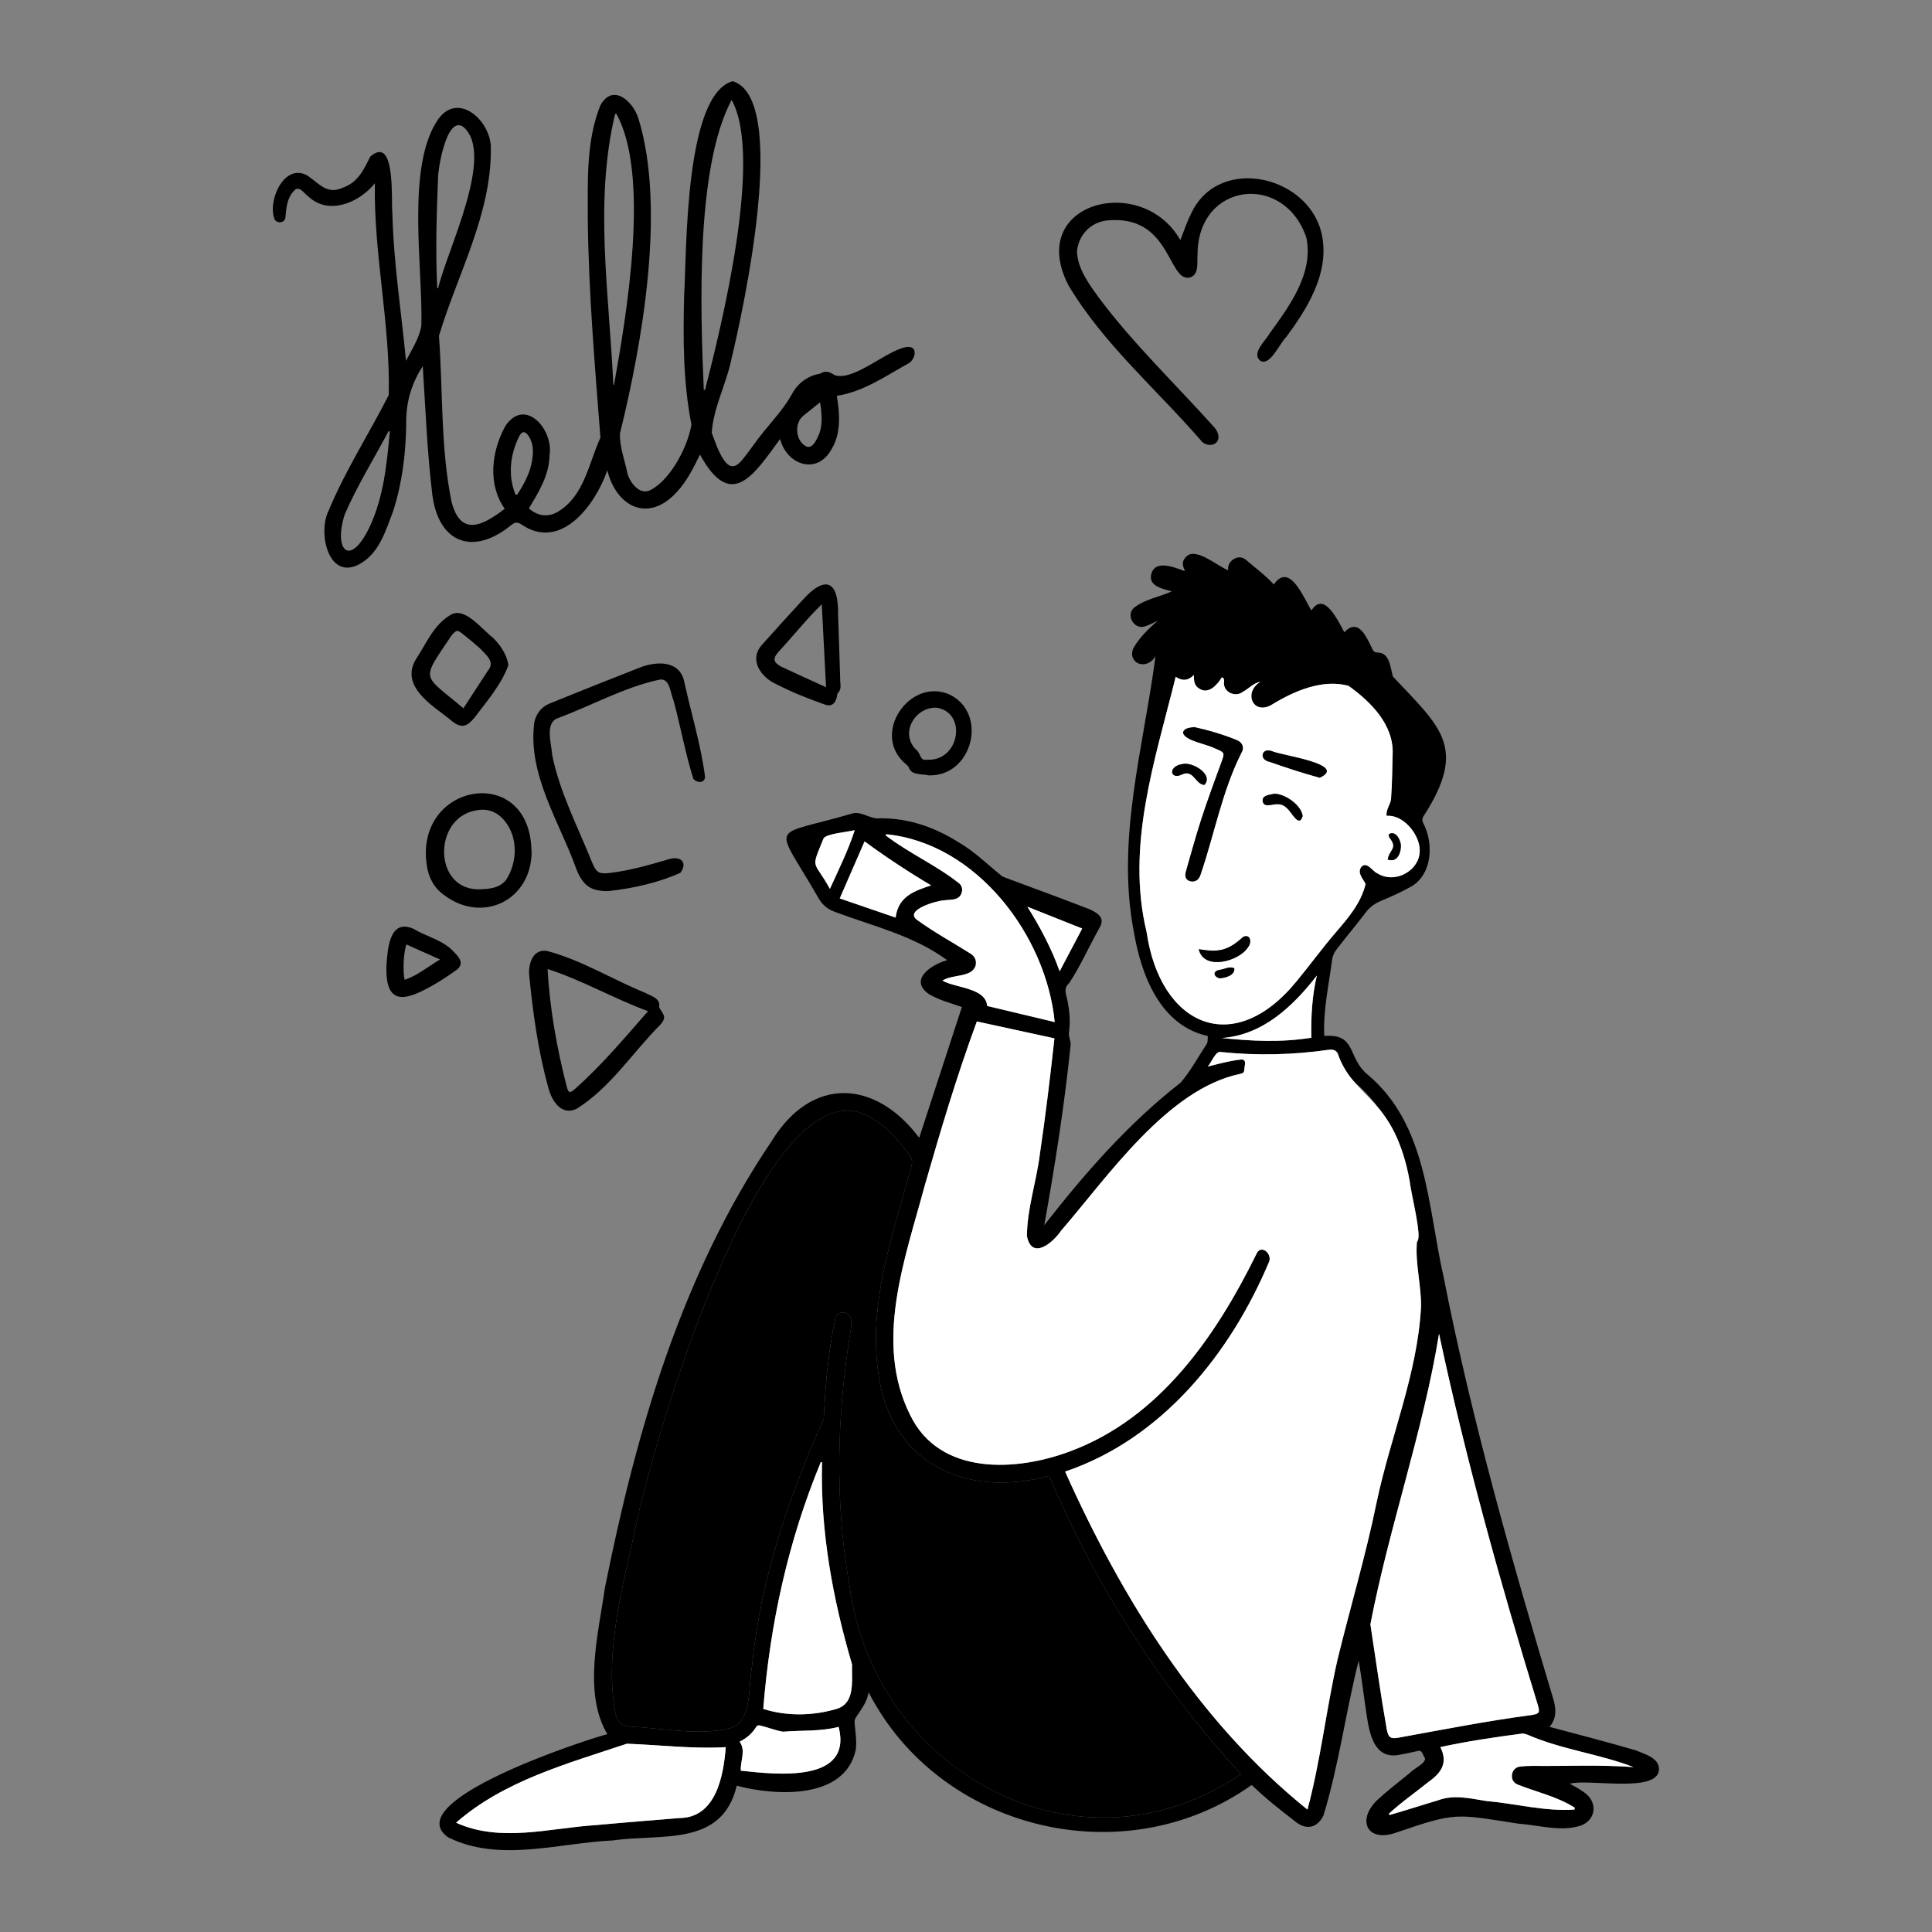 <svg width="960" height="960" viewBox="0 0 960 960" fill="none" xmlns="http://www.w3.org/2000/svg">
<rect x="0" y="0" width="960" height="960" fill="#808080" stroke="none"/>
<path d="M364.05 40.34C392.41 48.84 369.24 154.17 363.59 177.77C361.15 190.28 354.44 202.48 353.66 215.06C355.27 219.35 356.71 223.82 359.11 227.67C362.4 232.96 365.29 232.92 369.2 228.05C372.86 223.5 376.06 218.59 379.78 214.1C384.81 208.01 390.08 202.17 393.9 195.14C396.74 190.15 401.71 186.6 407.47 185.7C409.97 184.09 412.17 184.63 414.45 186.28C423.98 190.17 442.01 172.74 451.32 172.37C456.45 172.36 454.53 178.85 451.5 180.53C439.93 186.91 429.22 194.57 415.83 196.69C417.23 205.29 418.05 215.19 413.25 223.09C406.21 236.2 390.96 231.23 387.64 218.14C374.57 235.97 363.26 254.22 347.82 225.86C344.53 232.58 341.33 239.14 336.16 244.63C322.27 259.82 306.35 252.1 301.77 233.7C295.91 250.75 278.78 274.12 259.07 260.58C257.07 259.27 255.93 259.44 254.12 260.82C235.62 276.08 218.17 270.41 214.87 246.2C212.25 224.84 211.45 203.38 210.07 181.93C204.22 190.99 201.63 200.25 201.84 211C201.62 225.58 199.83 240.07 195.34 254.03C191.79 263.29 188.71 273.97 179.85 279.58C163.61 289.91 157.67 265.32 163.19 253.96C171.49 233.96 183.34 215.57 193.17 196.3C194.02 161.44 185.64 126.3 186.27 91.06C178.65 100.58 163.53 107.17 153.33 97.74C151.1 96.23 148.61 91.67 145.97 94.94C142.6 98.48 142.29 103.27 141.83 107.84C141.72 111.17 136.79 111.35 136.18 108.2C133.16 99.01 141.59 80.48 153.07 87.43C158.76 91.45 162.7 96.8 170.23 93.29C177.81 90.73 180.66 84.47 183.99 77.8C196.87 66.73 194.23 99.79 194.97 106.02C195.58 130.72 199.38 154.63 201.73 179.28C204.55 173.79 208.53 167.78 209.37 161.67C210.22 133.03 201.55 82.68 217.73 59.25C228 45 244.39 60.68 243.89 74C244.17 106.56 227.22 136.46 218.12 166.88C220.12 194.34 218.87 222.27 224.37 249.34C228.87 266.83 239.88 261.23 250.79 252.81C242.19 240.6 244.22 224.26 251.04 211.8C260.79 197.03 275.16 213.38 273.07 226.21C272.88 236.24 267.7 244.43 262.81 252.62C267.15 256.54 272.41 257.15 277.32 254.21C290.25 246.48 292.54 230.2 298.35 217.45C295.56 181.31 292.41 144.79 292.07 108.38C292.08 89.78 291.23 70.06 298.26 52.49C304.33 41.14 314.49 50.16 317.24 58.89C330.93 103.42 319.2 170.31 308.06 215.34C307.77 222.09 310.58 228.92 311.84 235.57C313.46 240.51 318.44 246.74 324.04 243.06C333.66 237.51 341.87 221.58 343.56 210.98C339.42 189.82 339.41 168.42 339.94 147C341.24 124.96 340.12 47.14 364.05 40.34ZM363.53 49.67C345.52 83.4 348.04 154.67 349.71 193.72C349.91 193.74 350.11 193.77 350.31 193.79C358.53 161.87 379.3 77.77 363.53 49.67ZM304.75 191.18C304.87 191.19 304.99 191.19 305.11 191.2C311.29 156.67 323.24 87.01 306.24 56.49C306.04 56.53 305.84 56.57 305.65 56.62C295.13 100.43 302.79 146.67 304.75 191.18ZM217.25 143.2C217.4 143.21 217.55 143.21 217.71 143.22C221.95 124.62 246.43 76.33 230.08 62.95C221.98 57.52 217.67 83.43 217.66 88.47C216.93 106.69 216.37 124.98 217.25 143.2ZM193.7 214.37C193.49 214.33 193.28 214.29 193.08 214.24C185.82 227.94 177.54 241.21 171.36 255.44C165.49 273.46 173.87 282.35 183.69 261.78C190.65 246.89 192.23 230.51 193.7 214.37ZM256.16 245.82C256.46 245.79 256.76 245.76 257.05 245.73C260.29 240.63 263.25 235.38 264.31 229.31C265.05 225.07 265.23 220.83 262.86 216.96C261.04 213.98 259.27 214.03 257.81 217.14C253.44 226.16 252.33 236.41 256.16 245.82ZM407.52 199.88C404.45 202.35 401.7 204.5 399.01 206.73C394.95 210.09 395.21 217.85 399.44 221.07C403.53 224.59 406.04 217.99 407.28 214.95C408.82 210.19 408.27 205.3 407.52 199.88Z" fill="black"/>
<path d="M456.74 565.369C463.85 543.599 470.88 522.049 477.96 500.369C472.48 498.499 466.51 496.909 461.47 493.889C451.34 486.739 463.09 479.109 470.65 477.109C453.84 464.799 433.97 460.269 414.79 453.079C411.25 451.839 408.63 449.589 406.72 446.289C384.4 407.319 381.62 416.589 424.04 404.059C428.77 403.329 432.61 407.239 437.54 406.599C451.54 406.569 464.28 410.989 476.07 418.379C484.27 423.059 490.91 429.799 498.18 435.589C507.21 438.989 516.27 442.299 525.31 445.669C530.78 447.709 536.22 449.809 541.66 451.909C546.34 454.179 549.26 456.409 546.05 461.519C541.07 470.459 536.84 480.059 531.22 488.569C529.28 490.289 529.18 492.109 529.78 494.499C531.24 500.319 532 506.269 531.26 512.269C530.58 515.139 532.56 517.459 531.87 520.369C528.78 550.059 524.16 579.449 518.89 608.799C539.04 582.939 560.75 558.149 586.7 537.919C591.71 532.079 595.39 525.089 599.65 518.679C600.27 517.679 600.01 516.129 600.16 514.799C576.6 509.619 567.15 484.779 563.47 463.419C554.44 417.329 568.2 371.559 574.17 326.039C569.63 333.629 559.88 329.519 563.22 321.969C566.31 316.659 570.65 312.529 575.24 308.439C572.99 309.489 570.74 310.789 568.34 311.399C563.31 312.489 559.56 305.839 563.27 302.189C568.57 297.739 576.03 296.719 582.24 293.849C578.06 292.599 570.76 291.439 572 285.539C573.76 277.819 583.43 281.849 588.49 283.719C588.58 283.469 588.7 283.309 588.66 283.229C587.43 280.989 587.31 278.779 589.18 276.859C593.88 271.339 604.8 281.319 610.31 283.359C609.44 278.969 615.15 274.919 618.97 278.069C623.71 282.119 628.71 285.829 632.96 290.409C640.85 278.989 647.82 297.289 651.65 303.349C658 293.259 665.01 308.849 667.99 314.159C675.33 306.399 679.39 317.519 682.22 323.079C682.54 323.649 683.42 324.229 684.06 324.239C690.67 324.019 690.69 331.449 692.16 336.199C715.49 361.159 729.51 371.119 707.51 405.319C706.58 406.569 706.55 407.629 707.24 409.059C712.36 418.859 711.81 433.859 701.7 440.249C696.9 442.969 691.85 445.299 686.75 447.409C683.51 448.739 680.87 450.429 678.72 453.269C673.99 459.519 668.92 465.519 664.14 471.729C663.06 473.139 662.19 474.959 661.93 476.699C660.31 489.419 657.42 501.869 658.01 514.779C674.29 513.469 669.3 525.539 679.53 533.929C709.21 558.769 709.32 599.079 717.21 634.009C731.26 705.479 751.22 775.459 772.1 845.179C773.26 849.699 773.33 854.239 769.95 858.059C784.15 861.829 798.57 865.599 812.71 869.699C817.21 871.639 824.96 873.519 824.3 879.779C822.84 891.089 788.62 883.669 780.01 886.349C782.96 887.889 786.03 889.569 788.53 891.709C794 896.779 792.47 904.599 785.44 907.139C775.41 910.369 764.66 906.859 754.43 906.159C723.28 901.389 724 900.229 693.72 910.619C679.19 915.759 673.92 904.249 684.57 894.229C689.7 889.509 695.27 885.269 700.68 880.859C702.2 878.889 709.84 875.659 707.72 873.019C706.8 871.879 706.91 869.519 704.43 870.069C701.62 870.689 698.8 871.319 695.97 871.839C681.46 875.179 680.02 858.549 678.51 848.229C677.36 840.609 676.5 832.949 675.1 825.229C668.68 850.649 665.31 876.989 657.63 902.049C654.83 907.969 649.56 909.519 644.31 905.619C636.63 899.699 628.93 893.709 621.96 886.939C558.96 931.769 466.97 909.769 431.61 840.869C430.87 845.479 428.31 848.859 425.84 852.569C424.93 853.769 424.53 854.669 424.65 856.149C425.01 860.589 425.83 865.139 425.22 869.469C419.84 894.399 385.34 892.419 366.08 887.309C358.83 917.869 328.72 911.019 304.64 914.489C277.6 915.729 248.22 925.619 222.64 912.949C197.74 895.159 289.45 864.949 301.78 861.689C289.59 841.259 297.38 811.389 300.57 789.049C316.12 711.349 338.63 633.259 383.44 566.989C403.55 534.199 435.37 536.759 456.74 565.369ZM649.66 899.179C656.24 874.739 658.97 849.469 664.58 824.769C670.92 798.689 678.63 772.979 684.01 746.659C690.82 714.189 704.39 682.569 706.12 649.309C706.26 638.699 703.14 627.559 704.07 617.149C705.59 615.069 704.99 613.049 704.65 610.989C703.33 603.049 702 595.099 700.52 587.189C697.58 568.039 687.84 550.709 673.34 537.899C669.52 534.159 666.54 529.929 665.15 524.669C664.48 522.119 663.01 521.329 660.24 521.629C642.51 524.169 624.62 524.599 606.8 522.749C604.05 521.719 601.87 528.319 600.12 529.969C605.56 528.609 610.48 527.199 615.98 526.549C619.78 525.949 618.49 529.019 618.27 531.479C618.31 532.949 617.53 533.309 616.19 533.609C580.23 541.079 550.52 584.579 527.32 611.439C523.23 617.499 512.7 626.439 510.28 614.179C510.38 600.449 515.03 587.109 516.7 573.519C519.54 554.379 521.84 535.179 523.95 515.939C511.08 513.139 498.27 510.349 485.4 507.559C475.53 534.319 467.44 561.489 459.57 588.869C449.75 625.429 434.05 666.919 452.34 703.269C467.01 733.359 505.17 731.249 532.17 720.979C576.33 704.409 604.22 663.879 624.26 623.189C626.29 618.049 632.18 622.709 630.66 626.839C611.5 672.419 577.39 714.969 529.25 731.209C557.43 794.169 595.41 855.499 649.66 899.179ZM521.35 733.339C479.01 744.809 441.71 726.609 436.24 680.899C431.83 647.539 442.99 614.959 451.88 583.259C453.89 576.259 453.94 576.259 449.4 570.619C444.68 564.759 439.59 559.319 432.98 555.459C379.95 523.159 323.45 720.639 316.04 757.749C309.69 788.129 300.24 819.749 305.69 850.939C306.94 855.899 308.63 857.569 313.68 857.989C329.97 858.689 346.53 862.579 362.65 858.769C373.82 856.209 371.86 837.159 373.64 828.199C377.8 785.049 391.83 744.139 409.32 704.939C410.09 688.159 411.63 671.209 415.13 654.809C415.82 653.009 417.38 651.899 419.4 652.159C423.82 652.669 423.21 657.829 422.69 661.069C415.87 702.779 414.67 745.649 422.04 787.369C434.01 880.419 536.15 936.319 616.6 881.529C576.48 837.909 544.33 787.909 521.35 733.339ZM678.56 439.229C677.12 436.459 673.96 433.299 676.77 430.409C679.56 428.219 682.04 433.079 684.52 434.019C693.5 439.609 706.53 432.059 705.38 421.349C704.7 413.829 696.89 404.659 689.02 405.389C688.39 402.429 691.31 399.309 691.23 396.319C691.73 389.139 691.82 381.929 691.99 374.739C692.61 360.109 681.13 348.709 670.05 340.779C657.26 337.269 643.12 343.319 632.19 350.009C622.81 355.839 617.48 344.169 626.26 338.769C622.91 339.329 620.58 342.139 617.67 343.699C613.75 346.849 607.31 343.729 608.25 338.499C608.31 338.029 608.07 337.519 607.97 337.029C607.69 336.869 607.41 336.709 607.13 336.549C604.92 340.189 600.6 345.179 596.02 342.259C593.37 340.799 593.21 338.239 593.2 335.429C590.31 338.389 587.35 338.419 584.19 336.309C573.95 377.689 559.37 420.259 569.73 463.099C576.45 509.649 612.99 526.289 644.55 487.239C651.01 479.409 656.99 471.159 663.6 463.459C669.93 456.099 676.24 448.839 678.56 439.229ZM715.05 662.719C707.2 711.179 690.14 759.119 680.93 807.159C683.63 824.579 686.03 842.079 689.1 859.439C689.95 863.679 691.16 864.139 695.36 863.369C717.03 859.419 738.65 855.169 760.5 852.269C765.03 851.609 765.33 851.149 764 846.759C745.41 786.159 728.24 724.679 715.05 662.719ZM226.62 905.689C248.68 915.709 272.99 908.349 296 906.889C309.9 905.599 323.82 904.499 337.73 903.369C355.81 903.159 359.55 882.289 360.61 868.149C344.13 869.089 327.86 867.049 311.48 866.439C282.08 876.299 250.41 884.799 226.62 905.689ZM379.25 849.139C390.81 852.829 403.52 852.619 415.12 849.309C425.26 846.709 423.1 835.209 423.38 827.069C413.79 794.409 407.57 760.859 408.47 726.559C408.26 726.549 408.05 726.549 407.85 726.539C391.6 765.799 382.65 806.769 379.25 849.139ZM440.4 414.539C440.28 414.719 440.16 414.889 440.05 415.069C451.58 423.929 465.3 429.929 476.7 439.009C478.12 440.299 478.44 442.169 477.7 444.009C476.33 447.629 472.08 446.889 468.99 447.389C465.49 447.499 449.07 452.189 455.68 457.079C464.17 463.249 473.44 468.279 482.31 473.879C484.36 475.159 485.31 477.169 484.82 479.639C483.11 485.909 473.17 483.949 468.31 487.269C474.87 490.989 489.84 490.769 490.51 499.849C501.79 502.539 512.83 505.169 524.07 507.849C519.93 464.919 485.29 418.989 440.4 414.539ZM782.32 899.169C782.38 898.869 782.45 898.559 782.51 898.259C773.9 892.709 763.45 890.489 754 886.689C749.58 884.869 750.82 878.199 755.33 877.809C757.39 877.539 759.49 877.459 761.57 877.459C778.29 877.659 794.98 876.799 811.68 878.059C794.79 871.529 776.22 869.419 759.42 862.129C758.39 861.769 757.24 861.279 756.23 861.419C742.6 863.229 729.2 865.189 715.71 868.119C719.52 875.669 716.45 880.719 710.02 885.269C703.37 890.609 696.33 895.489 690.07 901.299C690.22 901.479 690.37 901.669 690.52 901.849C698.6 899.559 706.59 896.909 714.65 894.539C722.43 891.619 730.42 893.619 738.32 894.879C752.96 896.159 767.6 900.179 782.32 899.169ZM367.52 865.399C370.75 870.009 367.82 874.729 368.1 879.839C385.44 881.719 423.88 886.249 416.72 858.069C407.75 860.429 398.3 859.689 389.11 860.479C385.21 859.849 381.39 858.229 377.51 857.349C377.03 857.229 376.13 857.469 375.91 857.839C373.87 861.209 371.07 863.699 367.52 865.399ZM462.65 439.929C451.08 433.049 440.33 425.949 429.6 418.089C425.63 427.199 421.54 436.609 417.26 446.419C426.68 449.649 435.82 452.789 445.03 455.949C446.35 445.279 454.49 442.679 462.65 439.929ZM654.36 484.729C642.53 499.999 627.41 514.349 607.14 515.779C622 517.359 636.75 518.039 651.59 515.639C651.4 505.139 651.94 494.889 654.36 484.729ZM510.49 450.539C516.81 460.609 522.35 470.979 526.55 482.639C530.37 475.389 533.95 468.589 537.75 461.389C528.52 457.719 519.51 454.129 510.49 450.539ZM412.38 441.679C416.83 431.819 421.47 422.589 424.71 412.509C421.41 413.389 410.52 414.219 409.2 416.639C402.71 432.709 404.17 426.779 412.38 441.679Z" fill="black"/>
<path d="M586.5 119.319C588.31 114.819 589.75 110.209 591.94 105.979C605.92 76.129 652.28 87.679 657.1 118.149C660.16 136.309 649.55 153.329 639.22 167.349C636.02 170.279 631.07 182.249 626.22 179.259C621.64 175.489 628.9 169.289 630.92 165.609C640.77 151.959 652.79 135.889 649.12 118.059C638.13 85.519 595.21 90.539 595.06 126.269C594.68 130.299 596.12 136.849 590.83 137.979C580.22 139.479 581.58 106.439 550.07 109.539C541.83 110.489 535.82 116.839 535.15 125.089C535.54 133.769 541.25 141.289 546.15 148.119C563.41 171.129 584.23 190.979 603.38 212.339C604.34 213.409 605.17 214.879 605.4 216.269C606.18 221.669 599.37 222.559 596.62 218.739C574.56 193.309 548.26 170.879 530.91 141.769C509.58 100.429 567.51 85.679 586.5 119.319Z" fill="black"/>
<path d="M302.1 442.79C293.58 442.81 289.78 440.15 286.51 432.15C278.09 408.47 261.98 384.8 265.52 358.76C266.48 354.54 269.03 351.23 273.08 349.58C287.95 343.53 302.86 337.61 317.8 331.75C326.2 328.43 337.83 328 340.02 338.83C343.44 354.44 348.25 370 350.31 385.81C350.33 389.4 346.21 389.09 344.51 386.97C340.51 374.28 338.15 360.79 334.63 347.88C333.03 344.31 332.93 336.62 327.49 337.76C309.91 341.57 293.93 350.64 277.11 356.86C270.53 359.34 274.11 369.87 274.39 375.22C278.17 393.85 287.13 410.85 294.14 428.39C296.27 433.4 297.34 434.39 302.81 433.79C312.81 432.62 322.56 429.8 332.21 426.98C337.77 425.14 342.04 428.19 338.1 433.69C327.04 438.66 314.28 441.5 302.1 442.79Z" fill="black"/>
<path d="M262.9 483.969C262.66 478.569 264.9 471.419 271.77 472.529C288.8 476.959 304.21 486.639 320.49 493.289C323.49 494.889 328.39 496.039 327.52 500.469C329.22 503.969 331.72 504.959 328.24 509.029C314.4 522.909 303.3 540.489 286.51 550.959C278.82 554.679 273.94 546.689 272.39 540.189C267.27 521.699 264.78 503.069 262.9 483.969ZM272.08 481.499C273.19 501.069 276.63 520.459 281.48 539.449C282.42 543.209 283.05 543.449 285.88 540.929C299.07 529.229 310.4 515.689 322.01 502.449C304.98 496.199 289.44 487.099 272.08 481.499Z" fill="black"/>
<path d="M264.179 423.028C264.139 447.398 239.719 459.228 220.599 444.688C215.629 441.198 212.939 436.028 212.069 429.958C205.829 388.688 263.559 378.888 264.079 423.008C264.109 423.008 264.139 423.018 264.179 423.028ZM239.049 441.868C243.639 441.648 248.099 441.218 251.399 437.338C257.139 428.638 257.549 416.068 250.729 407.848C247.019 403.318 242.209 401.528 236.489 402.688C214.739 406.498 215.259 443.198 239.049 441.868Z" fill="black"/>
<path d="M417.52 338.861C417.79 340.961 417.89 343.061 416.09 344.661C415.7 348.271 414.23 351.551 409.99 350.131C401.79 347.271 393.64 344.021 385.9 340.041C378.02 336.571 371.72 327.611 378.94 320.041C385.38 312.851 391.84 305.671 398.4 298.591C409.84 285.641 416.8 288.111 416.44 305.571C416.86 316.671 417.17 327.761 417.52 338.861ZM410.46 341.491C409.73 327.401 409.04 314.021 408.33 300.251C400.73 307.671 394.19 315.961 386.97 323.741C383.91 327.121 384.06 329.011 388.14 331.241C395.43 334.641 402.74 337.961 410.46 341.491Z" fill="black"/>
<path d="M252.64 330.46C249.11 340.27 241.84 348.5 235.66 356.74C232.15 360.85 229.58 362.19 224.71 358.42C218.96 353.58 212.21 349.66 207.71 343.53C203.82 338.23 203.31 332.78 207 327.06C211.93 319.57 215.46 310.67 223.43 305.82C230.6 300.74 239.43 312.78 244.91 316.84C248.72 320.69 251.66 324.92 252.64 330.46ZM230.27 351.94C234.59 345.3 238.55 339.22 242.51 333.13C246.23 328.8 241.26 325.16 238.39 322.07C235.71 319.67 232.91 317.41 230.1 315.15C227.22 312.84 226.92 312.89 224.39 315.72C208.94 338.81 209.61 334.53 230.27 351.94Z" fill="black"/>
<path d="M461.38 385.272C458.01 384.422 453 385.412 451.58 381.372C451.37 380.762 450.77 380.232 450.24 379.792C432.23 364.972 452.16 336.152 471.98 345.182C491.17 354.672 483.17 385.992 461.38 385.272ZM460.54 377.502C476.7 378.502 480.75 354.462 465.73 351.692C455.39 350.822 446.84 363.622 454.9 372.212C457.81 374.272 456.72 378.112 460.54 377.502Z" fill="black"/>
<path d="M192.009 480.041C192.569 472.491 193.149 455.961 205.589 461.581C212.209 465.581 220.619 467.251 225.749 473.251C228.889 476.281 230.649 479.431 226.359 482.311C223.069 484.641 219.709 486.901 216.229 488.931C202.809 496.681 191.389 501.231 192.009 480.041ZM218.659 476.771C212.779 474.141 207.379 471.721 201.979 469.311C200.579 472.391 199.999 483.191 201.109 486.861C207.469 484.701 212.539 480.391 218.659 476.771Z" fill="black"/>
<path d="M649.66 899.18C595.41 855.51 557.44 794.18 529.25 731.23C577.4 714.99 611.5 672.45 630.66 626.86C632.11 622.76 626.38 618.03 624.26 623.21C604.22 663.88 576.33 704.43 532.16 721C505.17 731.26 466.99 733.38 452.33 703.28C434.03 666.92 449.74 625.46 459.56 588.88C467.43 561.5 475.52 534.33 485.39 507.57C498.26 510.37 511.07 513.16 523.94 515.95C521.83 535.19 519.53 554.39 516.69 573.53C515.02 587.12 510.37 600.45 510.27 614.19C512.67 626.4 523.21 617.55 527.31 611.45C550.52 584.59 580.17 541.11 616.17 533.62C617.51 533.32 618.3 532.96 618.26 531.49C618.44 529.06 619.82 525.93 615.97 526.56C610.46 527.21 605.55 528.62 600.11 529.98C601.89 528.12 604.07 521.9 606.79 522.76C624.61 524.61 642.5 524.17 660.23 521.64C663 521.34 664.47 522.14 665.14 524.68C673.63 546.83 692.89 545.14 700.51 587.2C700.98 593.22 706.85 613.58 704.06 617.16C703.12 627.57 706.25 638.71 706.1 649.32C704.37 682.58 690.8 714.2 684 746.67C678.62 772.99 670.91 798.7 664.57 824.78C658.97 849.47 656.24 874.73 649.66 899.18Z" fill="white"/>
<path d="M521.349 733.342C544.329 787.902 576.479 837.912 616.589 881.532C536.029 936.282 434.059 880.472 422.029 787.372C414.659 745.662 415.859 702.792 422.679 661.072C423.199 657.822 423.809 652.662 419.389 652.162C417.369 651.902 415.809 653.012 415.119 654.812C411.619 671.222 410.079 688.172 409.309 704.942C391.829 744.142 377.789 785.052 373.639 828.202C371.829 837.282 373.829 856.162 362.649 858.772C346.529 862.582 329.969 858.692 313.679 857.992C308.639 857.572 306.939 855.902 305.689 850.942C300.229 819.752 309.699 788.132 316.039 757.752C323.359 720.812 380.049 523.042 432.979 555.462C439.589 559.332 444.679 564.762 449.399 570.622C453.939 576.262 453.889 576.262 451.879 583.262C442.989 614.962 431.829 647.542 436.239 680.902C441.689 726.642 479.099 744.802 521.349 733.342Z" fill="black"/>
<path d="M678.56 439.228C676.25 448.828 669.94 456.088 663.61 463.458C656.99 471.158 651.02 479.408 644.55 487.238C613 526.248 576.47 509.688 569.74 463.088C559.38 420.238 573.96 377.678 584.2 336.298C587.36 338.408 590.32 338.378 593.21 335.418C593.22 338.228 593.38 340.798 596.03 342.248C600.61 345.168 604.93 340.188 607.14 336.538C607.42 336.698 607.7 336.858 607.98 337.018C608.08 337.508 608.31 338.018 608.26 338.498C607.32 343.728 613.75 346.848 617.68 343.698C620.6 342.138 622.92 339.328 626.27 338.768C617.52 344.188 622.78 355.808 632.2 350.008C643.12 343.308 657.28 337.268 670.06 340.778C681.14 348.708 692.62 360.108 692 374.738C691.83 381.938 691.74 389.148 691.24 396.318C691.32 399.308 688.4 402.428 689.03 405.388C696.89 404.648 704.72 413.838 705.39 421.348C706.53 432.058 693.51 439.608 684.53 434.018C682.06 433.118 679.56 428.198 676.78 430.408C673.95 433.298 677.12 436.458 678.56 439.228ZM593.35 361.288C585.3 361.978 586.96 366.188 593.22 368.048C596.72 369.358 600.32 370.448 603.77 371.868C608.77 373.928 608.66 373.998 606.79 379.158C600.05 396.948 594.12 414.998 589.2 433.388C588.46 435.968 589.72 437.788 592.21 437.958C594.33 438.108 595.82 436.928 596.54 434.538C603.44 414.358 607.24 392.928 616.93 373.848C618.39 371.578 617.28 368.858 614.67 367.828C608 365.038 600.2 362.768 593.35 361.288ZM655.8 386.428C670.08 379.748 636.14 375.278 632.18 373.308C626.87 371.238 625.34 377.458 630.85 378.538C639.31 381.478 646.97 384.048 655.8 386.428ZM595.66 471.668C598.13 482.538 615.86 477.678 620.15 470.628C622.06 468.328 621.43 463.858 617.71 465.548C610.13 472.418 605.69 473.308 595.66 471.668ZM633.39 394.398C631.11 394.928 626.67 395.038 627.5 398.458C628.82 402.708 635.11 396.778 639.5 401.608C641.71 403.248 645.55 411.718 647.28 405.438C646.5 399.968 638.78 394.638 633.39 394.398ZM588.82 379.498C580 380.118 581.28 387.528 586.88 385.028C593.18 381.738 593.87 389.878 598.48 389.998C602.87 385.268 593.91 379.358 588.82 379.498ZM696.1 420.338C696.18 417.818 693.69 412.478 690.23 414.438C689.96 414.668 690.13 415.818 690.47 416.288C694.75 421.648 690.41 422.018 689.55 427.068C693.63 428.648 696.02 424.958 696.1 420.338ZM605.99 486.098C609.27 485.948 613.79 484.388 613.29 481.158C611.01 479.858 608.15 481.798 605.72 481.958C602.06 482.858 603.55 485.578 605.99 486.098Z" fill="white"/>
<path d="M715.049 662.719C728.239 724.679 745.409 786.149 763.999 846.749C765.329 851.149 765.019 851.609 760.499 852.259C738.659 855.169 717.029 859.409 695.359 863.359C691.159 864.129 689.949 863.679 689.099 859.429C686.029 842.069 683.629 824.579 680.939 807.149C690.139 759.129 707.199 711.179 715.049 662.719Z" fill="white"/>
<path d="M226.62 905.691C250.41 884.801 282.07 876.301 311.49 866.441C327.87 867.051 344.14 869.091 360.62 868.151C359.55 882.291 355.83 903.161 337.74 903.371C323.83 904.511 309.91 905.601 296.01 906.891C272.99 908.361 248.68 915.711 226.62 905.691Z" fill="white"/>
<path d="M379.25 849.139C382.65 806.769 391.6 765.799 407.84 726.539C408.05 726.549 408.26 726.549 408.46 726.559C407.57 760.859 413.79 794.409 423.38 827.069C423.1 835.209 425.26 846.719 415.12 849.309C403.52 852.629 390.82 852.829 379.25 849.139Z" fill="white"/>
<path d="M440.4 414.539C485.29 418.989 519.93 464.919 524.07 507.859C512.82 505.179 501.79 502.549 490.51 499.859C489.84 490.789 474.86 490.989 468.31 487.279C473.17 483.969 483.11 485.909 484.82 479.649C485.31 477.179 484.36 475.169 482.31 473.889C473.44 468.299 464.18 463.269 455.68 457.089C449.07 452.199 465.49 447.519 468.99 447.399C472.08 446.899 476.33 447.639 477.7 444.019C478.44 442.179 478.12 440.309 476.7 439.019C465.3 429.929 451.58 423.939 440.05 415.079C440.16 414.899 440.28 414.719 440.4 414.539Z" fill="white"/>
<path d="M782.32 899.169C767.61 900.179 752.96 896.159 738.31 894.879C730.41 893.619 722.41 891.619 714.64 894.539C706.58 896.919 698.6 899.559 690.51 901.849C690.36 901.669 690.21 901.479 690.06 901.299C696.32 895.489 703.36 890.619 710.01 885.269C716.44 880.729 719.51 875.669 715.7 868.119C729.19 865.189 742.59 863.219 756.22 861.419C757.24 861.279 758.38 861.769 759.41 862.129C776.21 869.419 794.78 871.529 811.67 878.059C794.97 876.799 778.28 877.659 761.56 877.459C759.48 877.459 757.38 877.539 755.32 877.809C750.81 878.189 749.57 884.859 753.99 886.689C763.44 890.479 773.89 892.709 782.5 898.259C782.45 898.559 782.38 898.859 782.32 899.169Z" fill="white"/>
<path d="M367.52 865.402C371.07 863.702 373.87 861.202 375.91 857.842C376.13 857.472 377.03 857.231 377.51 857.351C381.39 858.231 385.21 859.851 389.11 860.481C398.3 859.691 407.76 860.432 416.72 858.072C423.86 886.252 385.46 881.722 368.1 879.842C367.82 874.732 370.75 870.022 367.52 865.402Z" fill="white"/>
<path d="M462.65 439.93C454.49 442.68 446.35 445.27 445.03 455.95C435.82 452.79 426.68 449.65 417.26 446.42C421.53 436.61 425.63 427.21 429.6 418.09C440.33 425.95 451.08 433.05 462.65 439.93Z" fill="white"/>
<path d="M654.36 484.73C651.93 494.89 651.4 505.141 651.59 515.641C636.75 518.041 622 517.361 607.14 515.781C627.41 514.361 642.53 500.01 654.36 484.73Z" fill="white"/>
<path d="M510.49 450.539C519.5 454.129 528.52 457.719 537.74 461.389C533.95 468.579 530.36 475.389 526.54 482.639C522.36 470.979 516.81 460.609 510.49 450.539Z" fill="white"/>
<path d="M412.38 441.682C404.14 426.742 402.72 432.712 409.2 416.642C410.48 414.222 421.41 413.392 424.71 412.512C421.47 422.592 416.83 431.822 412.38 441.682Z" fill="white"/>
<path d="M593.349 361.289C600.199 362.769 607.989 365.039 614.679 367.829C617.279 368.859 618.399 371.579 616.939 373.849C607.249 392.929 603.449 414.359 596.549 434.539C595.819 436.919 594.339 438.099 592.219 437.959C589.729 437.789 588.469 435.969 589.209 433.389C591.759 424.529 594.139 415.619 596.989 406.849C600.019 397.539 603.459 388.369 606.799 379.159C608.669 373.999 608.779 373.929 603.779 371.869C599.909 369.639 588.809 368.359 587.819 363.939C588.649 361.669 590.819 361.709 593.349 361.289Z" fill="black"/>
<path d="M655.8 386.432C646.98 384.042 639.31 381.472 630.85 378.542C625.37 377.482 626.83 371.232 632.18 373.312C636.09 375.272 670.08 379.752 655.8 386.432Z" fill="black"/>
<path d="M595.66 471.669C605.71 473.309 610.13 472.419 617.72 465.549C621.43 463.859 622.08 468.329 620.16 470.629C615.86 477.679 598.13 482.539 595.66 471.669Z" fill="black"/>
<path d="M633.389 394.398C638.789 394.638 646.489 399.968 647.279 405.448C645.539 411.728 641.699 403.258 639.499 401.618C635.069 396.768 628.859 402.738 627.499 398.468C626.669 395.028 631.109 394.938 633.389 394.398Z" fill="black"/>
<path d="M588.819 379.499C593.899 379.359 602.859 385.279 598.479 389.999C593.879 389.879 593.159 381.729 586.869 385.029C581.289 387.519 579.999 380.109 588.819 379.499Z" fill="black"/>
<path d="M696.1 420.339C696.02 424.959 693.63 428.639 689.55 427.069C690.41 422.009 694.75 421.639 690.47 416.289C690.13 415.819 689.96 414.669 690.23 414.439C693.69 412.479 696.17 417.819 696.1 420.339Z" fill="black"/>
<path d="M605.99 486.101C603.56 485.581 602.06 482.861 605.73 481.961C608.15 481.801 611.02 479.861 613.3 481.161C613.79 484.401 609.27 485.951 605.99 486.101Z" fill="black"/>
</svg>
